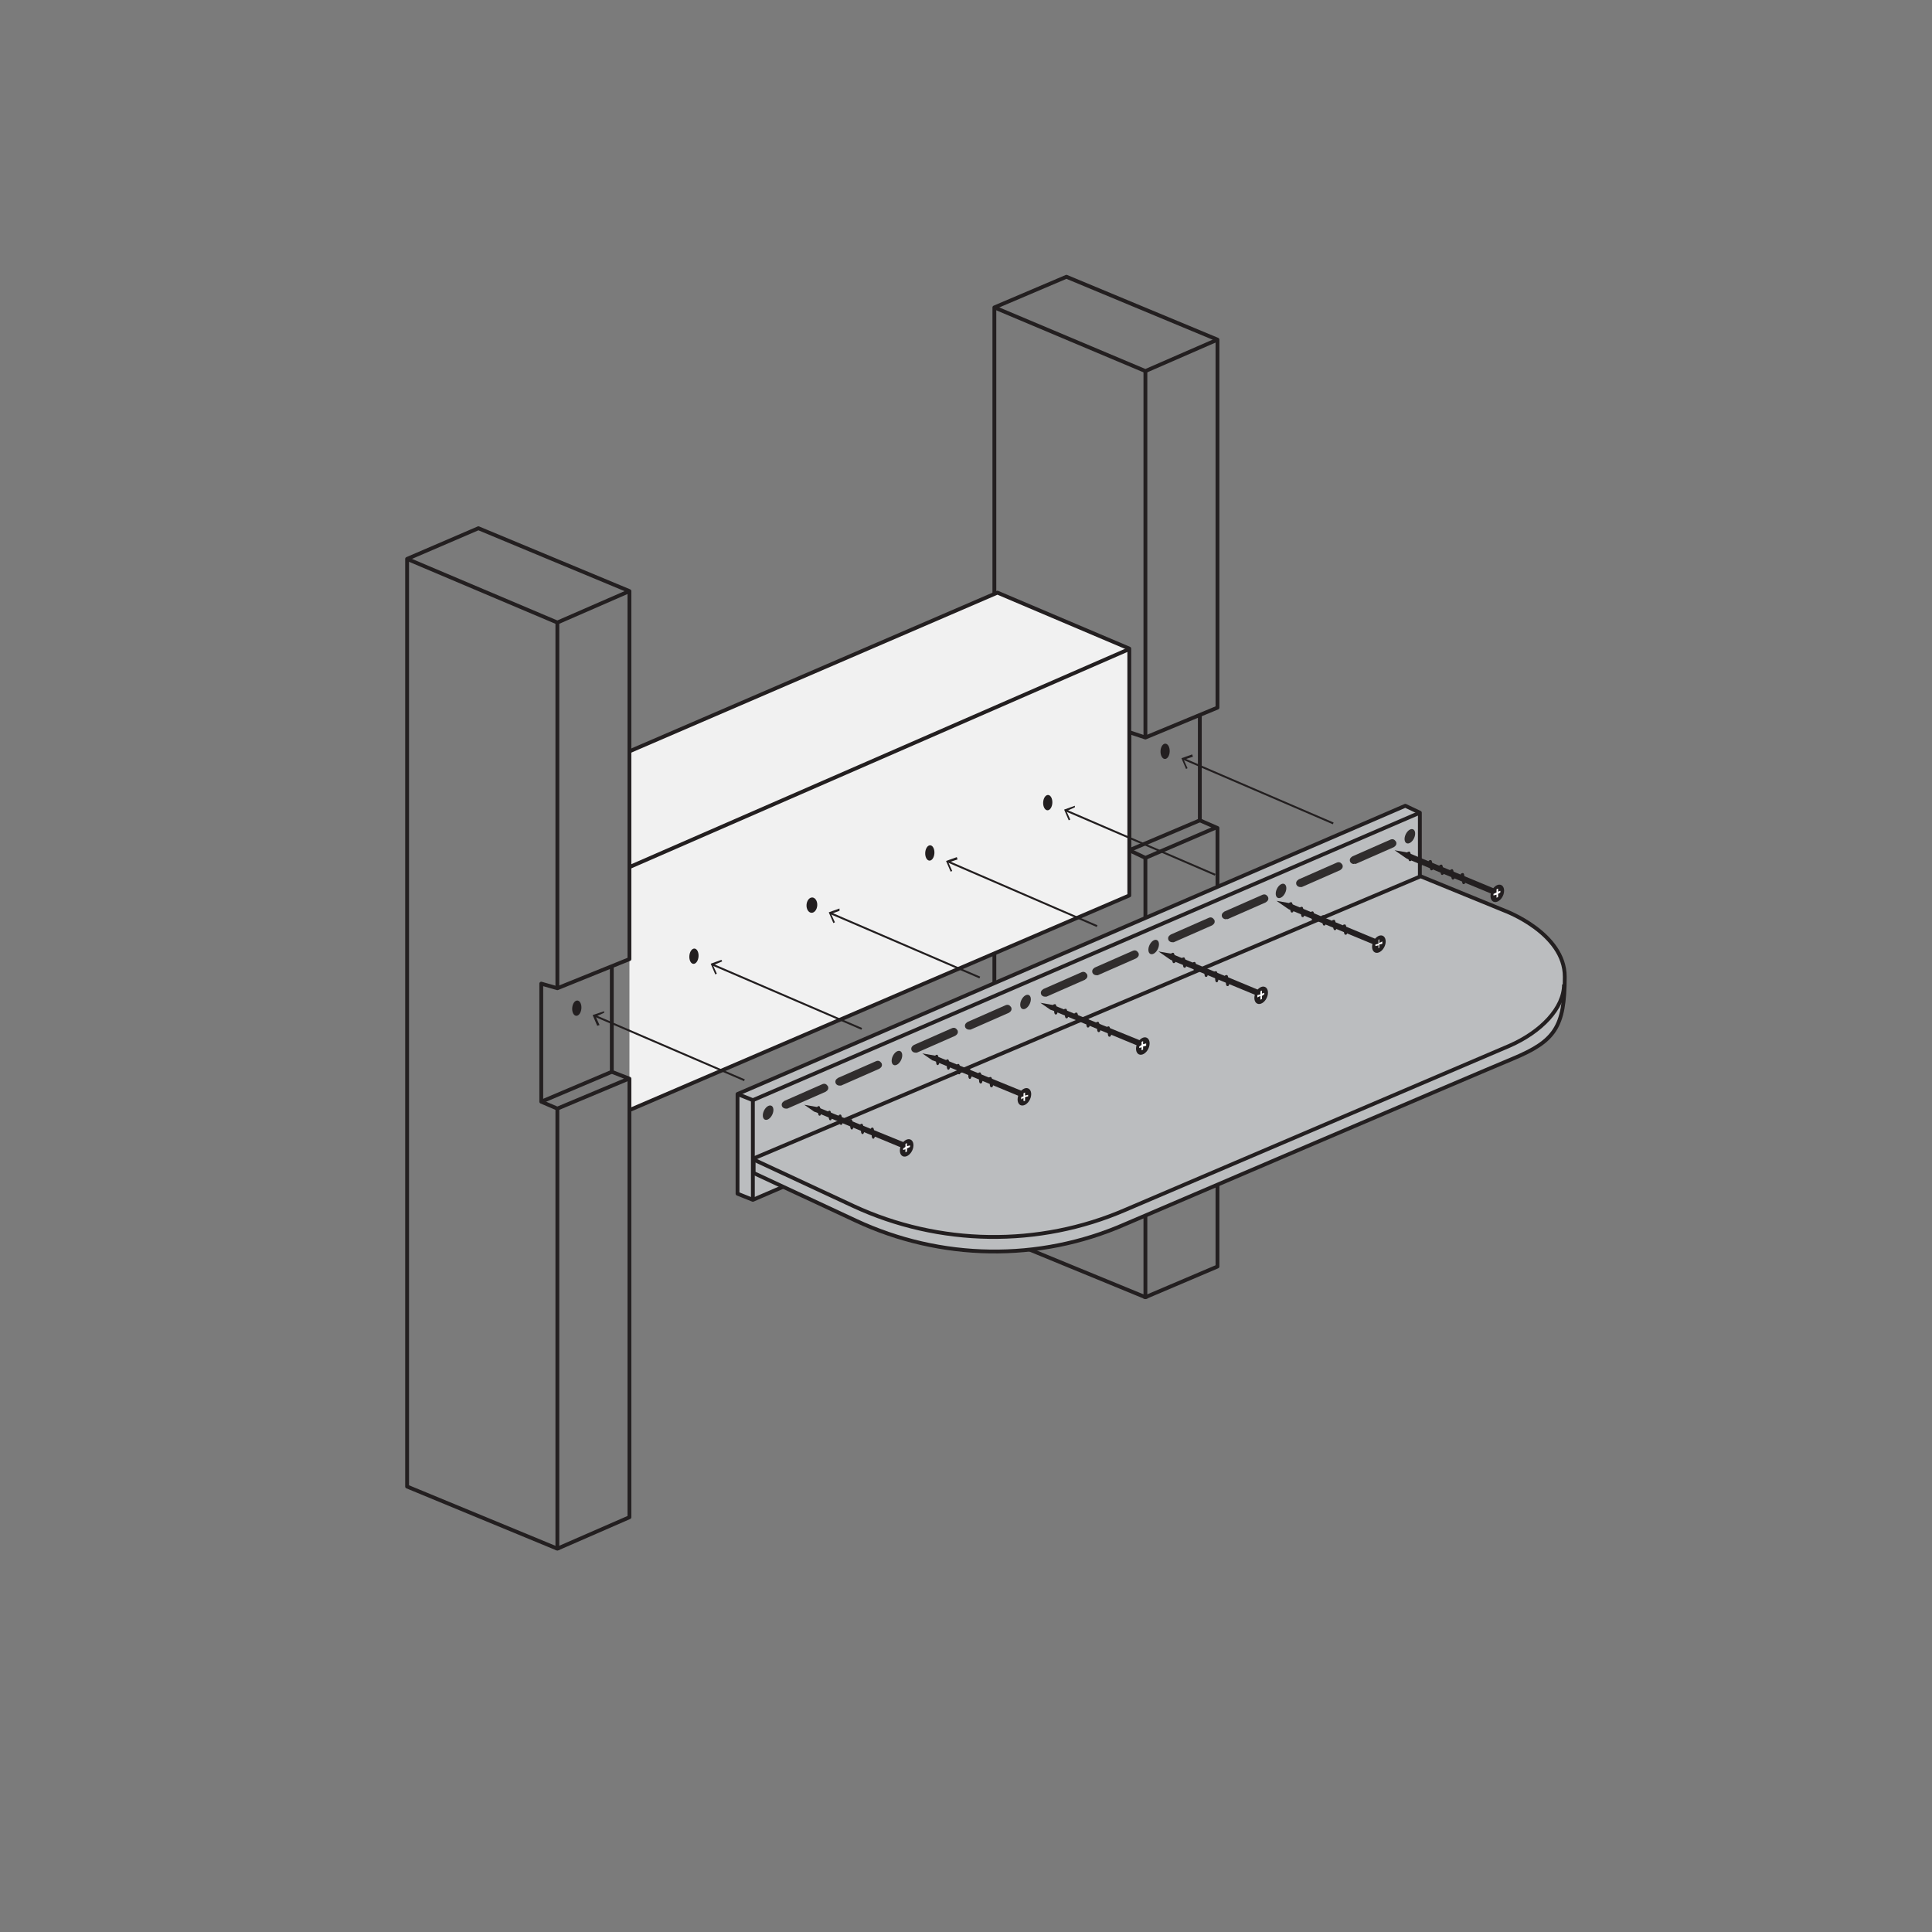 <svg xml:space="preserve" style="enable-background:new 0 0 252 252;" viewBox="0 0 252 252" y="0px" x="0px" xmlns:xlink="http://www.w3.org/1999/xlink" xmlns="http://www.w3.org/2000/svg" id="Layer_1" version="1.1">
<rect x="0" y="0" width="252" height="252" fill="#808080" stroke="none"/>
<style type="text/css">
	.st0{opacity:5.000000e-02;fill:#231F20;enable-background:new    ;}
	.st1{fill:none;stroke:#231F20;stroke-width:0.5;stroke-linejoin:round;stroke-miterlimit:10;}
	.st2{fill:#F1F1F1;stroke:#231F20;stroke-width:0.5;stroke-linejoin:round;stroke-miterlimit:10;}
	.st3{fill:#231F20;}
	.st4{fill:#BBBDBF;stroke:#231F20;stroke-width:0.5;stroke-linejoin:round;stroke-miterlimit:10;}
	.st5{fill:none;stroke:#231F20;stroke-width:0.25;stroke-miterlimit:10;}
	.st6{fill:#FFFFFF;}
	.st7{fill:#302D2D;}
</style>
<rect height="252" width="252" class="st0"></rect>
<g>
	<g>
		<g>
			<polyline points="156.5,93.2 156.5,107 158.8,108 158.8,165.2 149.4,169.2 129.7,161.1 129.7,40.1 139.1,36.1 
				158.8,44.3 158.8,92.3 149.4,96.2 147.3,95.5 147.3,110.9 149.4,111.9 158.7,107.9" class="st1"></polyline>
			<polyline points="158.8,44.3 149.4,48.4 129.7,40.1" class="st1"></polyline>
			<line y2="169.4" x2="149.4" y1="111.9" x1="149.4" class="st1"></line>
			<line y2="96.1" x2="149.4" y1="48.4" x1="149.4" class="st1"></line>
		</g>
		<line y2="110.9" x2="147.3" y1="107" x1="156.5" class="st1"></line>
	</g>
	<g>
		<polyline points="82.1,98 130.1,77.3 147.3,84.6 147.3,116.8 82.1,144.8" class="st2"></polyline>
		<line y2="113.1" x2="82.1" y1="84.7" x1="147.2" class="st1"></line>
	</g>
	<g>
		<g>
			<polyline points="79.8,126 79.8,139.8 82.1,140.7 82.1,197.9 72.7,202 53.1,193.9 53.1,72.9 62.4,68.9 82.1,77.1 
				82.1,125.1 72.7,128.9 70.6,128.3 70.6,143.7 72.7,144.6 82,140.7" class="st1"></polyline>
			<polyline points="82.1,77.1 72.7,81.2 53.1,72.9" class="st1"></polyline>
			<line y2="202.2" x2="72.7" y1="144.6" x1="72.7" class="st1"></line>
			<line y2="128.9" x2="72.7" y1="81.2" x1="72.7" class="st1"></line>
		</g>
		<line y2="143.7" x2="70.6" y1="139.8" x1="79.8" class="st1"></line>
	</g>
</g>
<g>
	<g>
		
			<ellipse ry="0.6" rx="1" cy="131.5" cx="75.2" class="st3" transform="matrix(8.670297e-02 -0.996 0.996 8.670297e-02 -62.259 194.997)"></ellipse>
		
			<ellipse ry="0.6" rx="1" cy="124.7" cx="90.6" class="st3" transform="matrix(7.600059e-02 -0.997 0.997 7.600059e-02 -40.697 205.574)"></ellipse>
		
			<ellipse ry="0.7" rx="1" cy="118" cx="105.9" class="st3" transform="matrix(6.539733e-02 -0.998 0.998 6.539733e-02 -18.791 216.032)"></ellipse>
		
			<ellipse ry="0.6" rx="1" cy="111.3" cx="121.3" class="st3" transform="matrix(5.470015e-02 -0.999 0.999 5.470015e-02 3.457 226.346)"></ellipse>
		
			<ellipse ry="0.6" rx="1" cy="104.7" cx="136.6" class="st3" transform="matrix(4.410120e-02 -0.999 0.999 4.410120e-02 26.044 236.537)"></ellipse>
		
			<ellipse ry="0.6" rx="1" cy="98" cx="152" class="st3" transform="matrix(3.340140e-02 -0.999 0.999 3.340140e-02 48.992 246.572)"></ellipse>
	</g>
	<polygon points="96.2,155.7 98.2,156.5 185.2,119 185.2,106 183.3,105.1 96.2,142.7" class="st4"></polygon>
	<polyline points="185.2,106 98.2,143.5 96.2,142.7" class="st1"></polyline>
	<line y2="156.5" x2="98.2" y1="143.5" x1="98.2" class="st1"></line>
	<g>
		<g>
			<g>
				<line y2="132.5" x2="77.6" y1="140.9" x1="97.1" class="st5"></line>
				<g>
					<polygon points="78.8,131.9 78.8,132.1 77.7,132.6 78.2,133.7 77.9,133.8 77.3,132.4" class="st3"></polygon>
				</g>
			</g>
		</g>
		<g>
			<g>
				<line y2="125.8" x2="92.9" y1="134.2" x1="112.4" class="st5"></line>
				<g>
					<polygon points="94.1,125.2 94.2,125.4 93,125.9 93.5,127 93.3,127.1 92.7,125.7" class="st3"></polygon>
				</g>
			</g>
		</g>
		<g>
			<g>
				<line y2="119.1" x2="108.3" y1="127.5" x1="127.8" class="st5"></line>
				<g>
					<polygon points="109.5,118.5 109.5,118.8 108.4,119.2 108.9,120.3 108.7,120.4 108.1,119" class="st3"></polygon>
				</g>
			</g>
		</g>
		<g>
			<g>
				<line y2="112.4" x2="123.7" y1="120.8" x1="143.1" class="st5"></line>
				<g>
					<polygon points="124.8,111.8 124.9,112.1 123.7,112.5 124.2,113.6 124,113.7 123.4,112.3" class="st3"></polygon>
				</g>
			</g>
		</g>
		<g>
			<g>
				<line y2="105.7" x2="139" y1="114.1" x1="158.5" class="st5"></line>
				<g>
					<polygon points="140.2,105.1 140.2,105.3 139.1,105.8 139.6,106.9 139.4,107 138.8,105.6" class="st3"></polygon>
				</g>
			</g>
		</g>
		<g>
			<g>
				<line y2="99" x2="154.4" y1="107.4" x1="173.9" class="st5"></line>
				<g>
					<polygon points="155.5,98.4 155.6,98.7 154.4,99.1 154.9,100.2 154.7,100.3 154.1,98.9" class="st3"></polygon>
				</g>
			</g>
		</g>
	</g>
	<g>
		<path d="M204.1,127.4c0-5.7-7.8-8.6-7.8-8.6l-11-4.5l-87,36.8v1.9l13.3,6.2c11.1,5.2,23.9,5.4,35.1,0.5
			c0,0,46-19.7,50.6-21.6C202.8,135.8,204.1,134,204.1,127.4z" class="st4"></path>
		<path d="M98.2,151.2l13.1,6.1c11.2,5.2,24.2,5.4,35.5,0.5c0,0,42.6-18.2,50.1-21.4c4.1-1.8,7.1-4.9,7.1-8" class="st1"></path>
	</g>
	<g>
		<g>
			<path d="M183.6,111.2L183.6,111.2C183.6,111.2,183.6,111.2,183.6,111.2L183.6,111.2l-1.7-0.3l1.3,0.9l0.3,0.2
				l11.1,4.6l0.3-0.7L183.6,111.2z" class="st3"></path>
			<g>
				
					<ellipse ry="0.8" rx="1.2" cy="116.5" cx="195.2" class="st3" transform="matrix(0.428 -0.904 0.904 0.428 6.44 243.124)"></ellipse>
				<polygon points="195.7,116.2 195.4,116.3 195.4,115.9 195.2,116 195.2,116.4 194.8,116.6 194.8,116.8 195.2,116.7 
					195.2,117.1 195.4,117 195.4,116.6 195.7,116.4" class="st6"></polygon>
			</g>
			<g>
				<g>
					<path d="M184.2,111.9c-0.1,0.2-0.1,0.4-0.2,0.4c-0.2,0.1-0.3-0.1-0.3-0.4c0-0.1,0-0.2,0-0.2" class="st3"></path>
					<path d="M183.4,111.6c0.1-0.2,0.1-0.5,0.3-0.5c0.2-0.1,0.3,0.1,0.3,0.4c0,0.1,0,0.2,0,0.3" class="st3"></path>
				</g>
				<g>
					<path d="M185.6,112.5c-0.1,0.2-0.1,0.4-0.2,0.4c-0.2,0.1-0.3-0.1-0.3-0.4c0-0.1,0-0.2,0-0.2" class="st3"></path>
					<path d="M184.8,112.2c0.1-0.2,0.1-0.5,0.3-0.5c0.2-0.1,0.3,0.1,0.3,0.4c0,0.1,0,0.2,0,0.3" class="st3"></path>
				</g>
				<g>
					<path d="M187,113.1c-0.1,0.2-0.1,0.4-0.2,0.4c-0.2,0.1-0.3-0.1-0.3-0.4c0-0.1,0-0.2,0-0.2" class="st3"></path>
					<path d="M186.2,112.7c0.1-0.2,0.1-0.5,0.3-0.5c0.2-0.1,0.3,0.1,0.3,0.4c0,0.1,0,0.2,0,0.3" class="st3"></path>
				</g>
				<g>
					<path d="M188.4,113.7c-0.1,0.2-0.1,0.4-0.2,0.4c-0.2,0.1-0.3-0.1-0.3-0.4c0-0.1,0-0.2,0-0.2" class="st3"></path>
					<path d="M187.6,113.3c0.1-0.2,0.1-0.5,0.3-0.5c0.2-0.1,0.3,0.1,0.3,0.4c0,0.1,0,0.2,0,0.3" class="st3"></path>
				</g>
				<g>
					<path d="M189.8,114.3c-0.1,0.2-0.1,0.4-0.2,0.4c-0.2,0.1-0.3-0.1-0.3-0.4c0-0.1,0-0.2,0-0.2" class="st3"></path>
					<path d="M189,113.9c0.1-0.2,0.1-0.5,0.3-0.5c0.2-0.1,0.3,0.1,0.3,0.4c0,0.1,0,0.2,0,0.3" class="st3"></path>
				</g>
				<g>
					<path d="M191.2,114.9c-0.1,0.2-0.1,0.4-0.2,0.4c-0.2,0.1-0.3-0.1-0.3-0.4c0-0.1,0-0.2,0-0.2" class="st3"></path>
					<path d="M190.4,114.4c0.1-0.2,0.1-0.5,0.3-0.5c0.2-0.1,0.3,0.1,0.3,0.4c0,0.1,0,0.2,0,0.3" class="st3"></path>
				</g>
			</g>
		</g>
		<g>
			<path d="M168.2,117.8L168.2,117.8C168.2,117.8,168.2,117.8,168.2,117.8L168.2,117.8l-1.7-0.3l1.3,0.9l0.3,0.2
				l11.1,4.6l0.3-0.7L168.2,117.8z" class="st3"></path>
			<g>
				
					<ellipse ry="0.8" rx="1.2" cy="123.1" cx="179.8" class="st3" transform="matrix(0.428 -0.904 0.904 0.428 -8.382 232.999)"></ellipse>
				<polygon points="180.3,122.8 179.9,123 179.9,122.5 179.8,122.6 179.8,123.1 179.4,123.2 179.4,123.4 179.8,123.3 
					179.8,123.7 179.9,123.6 179.9,123.2 180.3,123.1" class="st6"></polygon>
			</g>
			<g>
				<g>
					<path d="M168.8,118.6c-0.1,0.2-0.1,0.4-0.2,0.4c-0.2,0.1-0.3-0.1-0.3-0.4c0-0.1,0-0.2,0-0.2" class="st3"></path>
					<path d="M168,118.2c0.1-0.2,0.1-0.5,0.3-0.5c0.2-0.1,0.3,0.1,0.3,0.4c0,0.1,0,0.2,0,0.3" class="st3"></path>
				</g>
				<g>
					<path d="M170.2,119.2c-0.1,0.2-0.1,0.4-0.2,0.4c-0.2,0.1-0.3-0.1-0.3-0.4c0-0.1,0-0.2,0-0.2" class="st3"></path>
					<path d="M169.4,118.8c0.1-0.2,0.1-0.5,0.3-0.5c0.2-0.1,0.3,0.1,0.3,0.4c0,0.1,0,0.2,0,0.3" class="st3"></path>
				</g>
				<g>
					<path d="M171.6,119.8c-0.1,0.2-0.1,0.4-0.2,0.4c-0.2,0.1-0.3-0.1-0.3-0.4c0-0.1,0-0.2,0-0.2" class="st3"></path>
					<path d="M170.8,119.4c0.1-0.2,0.1-0.5,0.3-0.5c0.2-0.1,0.3,0.1,0.3,0.4c0,0.1,0,0.2,0,0.3" class="st3"></path>
				</g>
				<g>
					<path d="M173,120.3c-0.1,0.2-0.1,0.4-0.2,0.4c-0.2,0.1-0.3-0.1-0.3-0.4c0-0.1,0-0.2,0-0.2" class="st3"></path>
					<path d="M172.2,119.9c0.1-0.2,0.1-0.5,0.3-0.5c0.2-0.1,0.3,0.1,0.3,0.4c0,0.1,0,0.2,0,0.3" class="st3"></path>
				</g>
				<g>
					<path d="M174.4,120.9c-0.1,0.2-0.1,0.4-0.2,0.4c-0.2,0.1-0.3-0.1-0.3-0.4c0-0.1,0-0.2,0-0.2" class="st3"></path>
					<path d="M173.6,120.5c0.1-0.2,0.1-0.5,0.3-0.5c0.2-0.1,0.3,0.1,0.3,0.4c0,0.1,0,0.2,0,0.3" class="st3"></path>
				</g>
				<g>
					<path d="M175.8,121.5c-0.1,0.2-0.1,0.4-0.2,0.4c-0.2,0.1-0.3-0.1-0.3-0.4c0-0.1,0-0.2,0-0.2" class="st3"></path>
					<path d="M175,121.1c0.1-0.2,0.1-0.5,0.3-0.5c0.2-0.1,0.3,0.1,0.3,0.4c0,0.1,0,0.2,0,0.3" class="st3"></path>
				</g>
			</g>
		</g>
		<g>
			<path d="M152.8,124.4L152.8,124.4C152.8,124.4,152.8,124.5,152.8,124.4L152.8,124.4l-1.7-0.3l1.3,0.9l0.3,0.2
				l11.1,4.6l0.3-0.7L152.8,124.4z" class="st3"></path>
			<g>
				
					<ellipse ry="0.8" rx="1.2" cy="129.8" cx="164.4" class="st3" transform="matrix(0.428 -0.904 0.904 0.428 -23.203 222.884)"></ellipse>
				<polygon points="164.9,129.5 164.6,129.6 164.6,129.2 164.4,129.3 164.4,129.7 164,129.8 164,130.1 164.4,129.9 
					164.4,130.4 164.6,130.3 164.6,129.9 164.9,129.7" class="st6"></polygon>
			</g>
			<g>
				<g>
					<path d="M153.4,125.2c-0.1,0.2-0.1,0.4-0.2,0.4c-0.2,0.1-0.3-0.1-0.3-0.4c0-0.1,0-0.2,0-0.2" class="st3"></path>
					<path d="M152.6,124.8c0.1-0.2,0.1-0.5,0.3-0.5c0.2-0.1,0.3,0.1,0.3,0.4c0,0.1,0,0.2,0,0.3" class="st3"></path>
				</g>
				<g>
					<path d="M154.8,125.8c-0.1,0.2-0.1,0.4-0.2,0.4c-0.2,0.1-0.3-0.1-0.3-0.4c0-0.1,0-0.2,0-0.2" class="st3"></path>
					<path d="M154,125.4c0.1-0.2,0.1-0.5,0.3-0.5c0.2-0.1,0.3,0.1,0.3,0.4c0,0.1,0,0.2,0,0.3" class="st3"></path>
				</g>
				<g>
					<path d="M156.2,126.4c-0.1,0.2-0.1,0.4-0.2,0.4c-0.2,0.1-0.3-0.1-0.3-0.4c0-0.1,0-0.2,0-0.2" class="st3"></path>
					<path d="M155.4,126c0.1-0.2,0.1-0.5,0.3-0.5c0.2-0.1,0.3,0.1,0.3,0.4c0,0.1,0,0.2,0,0.3" class="st3"></path>
				</g>
				<g>
					<path d="M157.6,127c-0.1,0.2-0.1,0.4-0.2,0.4c-0.2,0.1-0.3-0.1-0.3-0.4c0-0.1,0-0.2,0-0.2" class="st3"></path>
					<path d="M156.8,126.6c0.1-0.2,0.1-0.5,0.3-0.5c0.2-0.1,0.3,0.1,0.3,0.4c0,0.1,0,0.2,0,0.3" class="st3"></path>
				</g>
				<g>
					<path d="M159,127.6c-0.1,0.2-0.1,0.4-0.2,0.5c-0.2,0.1-0.3-0.1-0.3-0.4c0-0.1,0-0.2,0-0.2" class="st3"></path>
					<path d="M158.2,127.2c0.1-0.2,0.1-0.5,0.3-0.5c0.2-0.1,0.3,0.1,0.3,0.4c0,0.1,0,0.2,0,0.3" class="st3"></path>
				</g>
				<g>
					<path d="M160.4,128.2c-0.1,0.2-0.1,0.4-0.2,0.4c-0.2,0.1-0.3-0.1-0.3-0.4c0-0.1,0-0.2,0-0.2" class="st3"></path>
					<path d="M159.6,127.7c0.1-0.2,0.1-0.5,0.3-0.5c0.2-0.1,0.3,0.1,0.3,0.4c0,0.1,0,0.2,0,0.3" class="st3"></path>
				</g>
			</g>
		</g>
		<g>
			<path d="M137.4,131.1L137.4,131.1C137.4,131.1,137.4,131.1,137.4,131.1L137.4,131.1l-1.7-0.3l1.3,0.9l0.3,0.1
				l11.1,4.6l0.3-0.7L137.4,131.1z" class="st3"></path>
			<g>
				
					<ellipse ry="0.8" rx="1.2" cy="136.4" cx="149" class="st3" transform="matrix(0.428 -0.904 0.904 0.428 -38.014 212.757)"></ellipse>
				<polygon points="149.5,136.1 149.1,136.2 149.1,135.8 148.9,135.9 148.9,136.3 148.6,136.5 148.6,136.7 
					148.9,136.6 148.9,137 149.1,136.9 149.1,136.5 149.5,136.4" class="st6"></polygon>
			</g>
			<g>
				<g>
					<path d="M138,131.9c-0.1,0.2-0.1,0.4-0.2,0.4c-0.2,0.1-0.3-0.1-0.3-0.4c0-0.1,0-0.2,0-0.2" class="st3"></path>
					<path d="M137.2,131.5c0.1-0.2,0.1-0.5,0.3-0.5c0.2-0.1,0.3,0.1,0.3,0.4c0,0.1,0,0.2,0,0.3" class="st3"></path>
				</g>
				<g>
					<path d="M139.4,132.4c-0.1,0.2-0.1,0.4-0.2,0.4c-0.2,0.1-0.3-0.1-0.3-0.4c0-0.1,0-0.2,0-0.2" class="st3"></path>
					<path d="M138.6,132.1c0.1-0.2,0.1-0.5,0.3-0.5c0.2-0.1,0.3,0.1,0.3,0.4c0,0.1,0,0.2,0,0.3" class="st3"></path>
				</g>
				<g>
					<path d="M140.8,133c-0.1,0.2-0.1,0.4-0.2,0.4c-0.2,0.1-0.3-0.1-0.3-0.4c0-0.1,0-0.2,0-0.2" class="st3"></path>
					<path d="M140,132.6c0.1-0.2,0.1-0.5,0.3-0.5c0.2-0.1,0.3,0.1,0.3,0.4c0,0.1,0,0.2,0,0.3" class="st3"></path>
				</g>
				<g>
					<path d="M142.2,133.6c-0.1,0.2-0.1,0.4-0.2,0.4c-0.2,0.1-0.3-0.1-0.3-0.4c0-0.1,0-0.2,0-0.2" class="st3"></path>
					<path d="M141.4,133.2c0.1-0.2,0.1-0.5,0.3-0.5c0.2-0.1,0.3,0.1,0.3,0.4c0,0.1,0,0.2,0,0.3" class="st3"></path>
				</g>
				<g>
					<path d="M143.6,134.2c-0.1,0.2-0.1,0.4-0.2,0.4c-0.2,0.1-0.3-0.1-0.3-0.4c0-0.1,0-0.2,0-0.2" class="st3"></path>
					<path d="M142.8,133.8c0.1-0.2,0.1-0.5,0.3-0.5c0.2-0.1,0.3,0.1,0.3,0.4c0,0.1,0,0.2,0,0.3" class="st3"></path>
				</g>
				<g>
					<path d="M145,134.8c-0.1,0.2-0.1,0.4-0.2,0.4c-0.2,0.1-0.3-0.1-0.3-0.4c0-0.1,0-0.2,0-0.2" class="st3"></path>
					<path d="M144.2,134.4c0.1-0.2,0.1-0.5,0.3-0.5c0.2-0.1,0.3,0.1,0.3,0.4c0,0.1,0,0.2,0,0.3" class="st3"></path>
				</g>
			</g>
		</g>
		<g>
			<path d="M122,137.7L122,137.7C122,137.7,122,137.7,122,137.7L122,137.7l-1.7-0.3l1.3,0.9l0.3,0.1l11.1,4.6l0.3-0.7
				L122,137.7z" class="st3"></path>
			<g>
				
					<ellipse ry="0.8" rx="1.2" cy="143" cx="133.6" class="st3" transform="matrix(0.428 -0.904 0.904 0.428 -52.836 202.632)"></ellipse>
				<polygon points="134.1,142.8 133.7,142.9 133.7,142.5 133.5,142.6 133.5,143 133.2,143.1 133.2,143.4 133.5,143.2 
					133.5,143.6 133.7,143.6 133.7,143.1 134.1,143" class="st6"></polygon>
			</g>
			<g>
				<g>
					<path d="M122.6,138.5c-0.1,0.2-0.2,0.4-0.2,0.4c-0.2,0.1-0.3-0.1-0.3-0.4c0-0.1,0-0.2,0-0.2" class="st3"></path>
					<path d="M121.8,138.1c0.1-0.2,0.2-0.5,0.3-0.5c0.2-0.1,0.3,0.1,0.3,0.4c0,0.1,0,0.2,0,0.3" class="st3"></path>
				</g>
				<g>
					<path d="M124,139.1c-0.1,0.2-0.2,0.4-0.2,0.4c-0.2,0.1-0.3-0.1-0.3-0.4c0-0.1,0-0.2,0-0.2" class="st3"></path>
					<path d="M123.2,138.7c0.1-0.2,0.2-0.5,0.3-0.5c0.2-0.1,0.3,0.1,0.3,0.4c0,0.1,0,0.2,0,0.3" class="st3"></path>
				</g>
				<g>
					<path d="M125.4,139.7c-0.1,0.2-0.2,0.4-0.2,0.4c-0.2,0.1-0.3-0.1-0.3-0.4c0-0.1,0-0.2,0-0.2" class="st3"></path>
					<path d="M124.6,139.3c0.1-0.2,0.2-0.5,0.3-0.5c0.2-0.1,0.3,0.1,0.3,0.4c0,0.1,0,0.2,0,0.3" class="st3"></path>
				</g>
				<g>
					<path d="M126.8,140.3c-0.1,0.2-0.2,0.4-0.2,0.4c-0.2,0.1-0.3-0.1-0.3-0.4c0-0.1,0-0.2,0-0.2" class="st3"></path>
					<path d="M126,139.9c0.1-0.2,0.2-0.5,0.3-0.5c0.2-0.1,0.3,0.1,0.3,0.4c0,0.1,0,0.2,0,0.3" class="st3"></path>
				</g>
				<g>
					<path d="M128.2,140.9c-0.1,0.2-0.1,0.4-0.2,0.4c-0.2,0.1-0.3-0.1-0.3-0.4c0-0.1,0-0.2,0-0.2" class="st3"></path>
					<path d="M127.4,140.4c0.1-0.2,0.2-0.5,0.3-0.5c0.2-0.1,0.3,0.1,0.3,0.4c0,0.1,0,0.2,0,0.3" class="st3"></path>
				</g>
				<g>
					<path d="M129.6,141.4c-0.1,0.2-0.1,0.4-0.2,0.4c-0.2,0.1-0.3-0.1-0.3-0.4c0-0.1,0-0.2,0-0.2" class="st3"></path>
					<path d="M128.8,141c0.1-0.2,0.1-0.5,0.3-0.5c0.2-0.1,0.3,0.1,0.3,0.4c0,0.1,0,0.2,0,0.3" class="st3"></path>
				</g>
			</g>
		</g>
		<g>
			<path d="M106.6,144.4L106.6,144.4C106.6,144.4,106.6,144.4,106.6,144.4L106.6,144.4l-1.7-0.3l1.3,0.9l0.3,0.1
				l11.1,4.6l0.3-0.7L106.6,144.4z" class="st3"></path>
			<g>
				
					<ellipse ry="0.8" rx="1.2" cy="149.7" cx="118.2" class="st3" transform="matrix(0.428 -0.904 0.904 0.428 -67.658 192.507)"></ellipse>
				<polygon points="118.7,149.4 118.3,149.5 118.3,149.1 118.1,149.2 118.1,149.6 117.8,149.8 117.8,150 118.1,149.9 
					118.1,150.3 118.3,150.2 118.3,149.8 118.7,149.6" class="st6"></polygon>
			</g>
			<g>
				<g>
					<path d="M107.2,145.1c-0.1,0.2-0.2,0.4-0.2,0.4c-0.2,0.1-0.3-0.1-0.3-0.4c0-0.1,0-0.2,0-0.2" class="st3"></path>
					<path d="M106.4,144.8c0.1-0.2,0.2-0.5,0.3-0.5c0.2-0.1,0.3,0.1,0.3,0.4c0,0.1,0,0.2,0,0.3" class="st3"></path>
				</g>
				<g>
					<path d="M108.6,145.7c-0.1,0.2-0.2,0.4-0.2,0.4c-0.2,0.1-0.3-0.1-0.3-0.4c0-0.1,0-0.2,0-0.2" class="st3"></path>
					<path d="M107.8,145.4c0.1-0.2,0.2-0.5,0.3-0.5c0.2-0.1,0.3,0.1,0.3,0.4c0,0.1,0,0.2,0,0.3" class="st3"></path>
				</g>
				<g>
					<path d="M110,146.3c-0.1,0.2-0.2,0.4-0.2,0.4c-0.2,0.1-0.3-0.1-0.3-0.4c0-0.1,0-0.2,0-0.2" class="st3"></path>
					<path d="M109.2,145.9c0.1-0.2,0.2-0.5,0.3-0.5c0.2-0.1,0.3,0.1,0.3,0.4c0,0.1,0,0.2,0,0.3" class="st3"></path>
				</g>
				<g>
					<path d="M111.4,146.9c-0.1,0.2-0.2,0.4-0.2,0.4c-0.2,0.1-0.3-0.1-0.3-0.4c0-0.1,0-0.2,0-0.2" class="st3"></path>
					<path d="M110.6,146.5c0.1-0.2,0.2-0.5,0.3-0.5c0.2-0.1,0.3,0.1,0.3,0.4c0,0.1,0,0.2,0,0.3" class="st3"></path>
				</g>
				<g>
					<path d="M112.8,147.5c-0.1,0.2-0.2,0.4-0.2,0.4c-0.2,0.1-0.3-0.1-0.3-0.4c0-0.1,0-0.2,0-0.2" class="st3"></path>
					<path d="M112,147.1c0.1-0.2,0.2-0.5,0.3-0.5c0.2-0.1,0.3,0.1,0.3,0.4c0,0.1,0,0.2,0,0.3" class="st3"></path>
				</g>
				<g>
					<path d="M114.2,148.1c-0.1,0.2-0.2,0.4-0.2,0.4c-0.2,0.1-0.3-0.1-0.3-0.4c0-0.1,0-0.2,0-0.2" class="st3"></path>
					<path d="M113.4,147.6c0.1-0.2,0.2-0.5,0.3-0.5c0.2-0.1,0.3,0.1,0.3,0.4c0,0.1,0,0.2,0,0.3" class="st3"></path>
				</g>
			</g>
		</g>
	</g>
</g>
<g>
	<g>
		<g>
			
				<ellipse ry="0.6" rx="1" cy="145.1" cx="100.2" class="st7" transform="matrix(0.428 -0.904 0.904 0.428 -73.867 173.61)"></ellipse>
		</g>
		<g>
			<ellipse ry="0.6" rx="1" cy="138" cx="116.9" class="st7" transform="matrix(0.428 -0.904 0.904 0.428 -57.792 184.619)"></ellipse>
		</g>
		<g>
			
				<ellipse ry="0.6" rx="1" cy="130.7" cx="133.7" class="st7" transform="matrix(0.428 -0.904 0.904 0.428 -41.611 195.617)"></ellipse>
		</g>
		<g>
			
				<ellipse ry="0.6" rx="1" cy="123.5" cx="150.4" class="st7" transform="matrix(0.428 -0.904 0.904 0.428 -25.536 206.627)"></ellipse>
		</g>
		<g>
			
				<ellipse ry="0.6" rx="1" cy="116.2" cx="167.1" class="st7" transform="matrix(0.428 -0.904 0.904 0.428 -9.473 217.53)"></ellipse>
		</g>
		<g>
			<ellipse ry="0.6" rx="1" cy="109.1" cx="183.8" class="st7" transform="matrix(0.428 -0.904 0.904 0.428 6.602 228.54)"></ellipse>
		</g>
	</g>
	<g>
		<path d="M102.5,144.6c-0.2,0-0.4-0.1-0.5-0.3c-0.1-0.3,0-0.5,0.3-0.7l5-2.2c0.3-0.1,0.5,0,0.7,0.3
			c0.1,0.3,0,0.5-0.3,0.7l-5,2.2C102.6,144.6,102.6,144.6,102.5,144.6z" class="st7"></path>
	</g>
	<g>
		<path d="M109.5,141.6c-0.2,0-0.4-0.1-0.5-0.3c-0.1-0.3,0-0.5,0.3-0.7l5-2.2c0.3-0.1,0.5,0,0.7,0.3
			c0.1,0.3,0,0.5-0.3,0.7l-5,2.2C109.6,141.6,109.6,141.6,109.5,141.6z" class="st7"></path>
	</g>
	<g>
		<path d="M119.4,137.3c-0.2,0-0.4-0.1-0.5-0.3c-0.1-0.3,0-0.5,0.3-0.7l5-2.2c0.3-0.1,0.5,0,0.7,0.3
			c0.1,0.3,0,0.5-0.3,0.7l-5,2.2C119.6,137.3,119.5,137.3,119.4,137.3z" class="st7"></path>
	</g>
	<g>
		<path d="M126.4,134.3c-0.2,0-0.4-0.1-0.5-0.3c-0.1-0.3,0-0.5,0.3-0.7l5-2.2c0.3-0.1,0.5,0,0.7,0.3
			c0.1,0.3,0,0.5-0.3,0.7l-5,2.2C126.6,134.3,126.5,134.3,126.4,134.3z" class="st7"></path>
	</g>
	<g>
		<path d="M136.3,130c-0.2,0-0.4-0.1-0.5-0.3c-0.1-0.3,0-0.5,0.3-0.7l5-2.2c0.3-0.1,0.5,0,0.7,0.3
			c0.1,0.3,0,0.5-0.3,0.7l-5,2.2C136.5,130,136.4,130,136.3,130z" class="st7"></path>
	</g>
	<g>
		<path d="M143,127.2c-0.2,0-0.4-0.1-0.5-0.3c-0.1-0.3,0-0.5,0.3-0.7l5-2.2c0.3-0.1,0.5,0,0.7,0.3
			c0.1,0.3,0,0.5-0.3,0.7l-5,2.2C143.1,127.2,143.1,127.2,143,127.2z" class="st7"></path>
	</g>
	<g>
		<path d="M152.9,122.9c-0.2,0-0.4-0.1-0.5-0.3c-0.1-0.3,0-0.5,0.3-0.7l5-2.2c0.3-0.1,0.5,0,0.7,0.3
			c0.1,0.3,0,0.5-0.3,0.7l-5,2.2C153.1,122.9,153,122.9,152.9,122.9z" class="st7"></path>
	</g>
	<g>
		<path d="M159.9,119.9c-0.2,0-0.4-0.1-0.5-0.3c-0.1-0.3,0-0.5,0.3-0.7l5-2.2c0.3-0.1,0.5,0,0.7,0.3
			c0.1,0.3,0,0.5-0.3,0.7l-5,2.2C160.1,119.8,160,119.9,159.9,119.9z" class="st7"></path>
	</g>
	<g>
		<path d="M169.6,115.7c-0.2,0-0.4-0.1-0.5-0.3c-0.1-0.3,0-0.5,0.3-0.7l5-2.2c0.3-0.1,0.5,0,0.7,0.3
			c0.1,0.3,0,0.5-0.3,0.7l-5,2.2C169.7,115.7,169.6,115.7,169.6,115.7z" class="st7"></path>
	</g>
	<g>
		<path d="M176.6,112.7c-0.2,0-0.4-0.1-0.5-0.3c-0.1-0.3,0-0.5,0.3-0.7l5-2.2c0.3-0.1,0.5,0,0.7,0.3
			c0.1,0.3,0,0.5-0.3,0.7l-5,2.2C176.7,112.6,176.6,112.7,176.6,112.7z" class="st7"></path>
	</g>
</g>
</svg>

